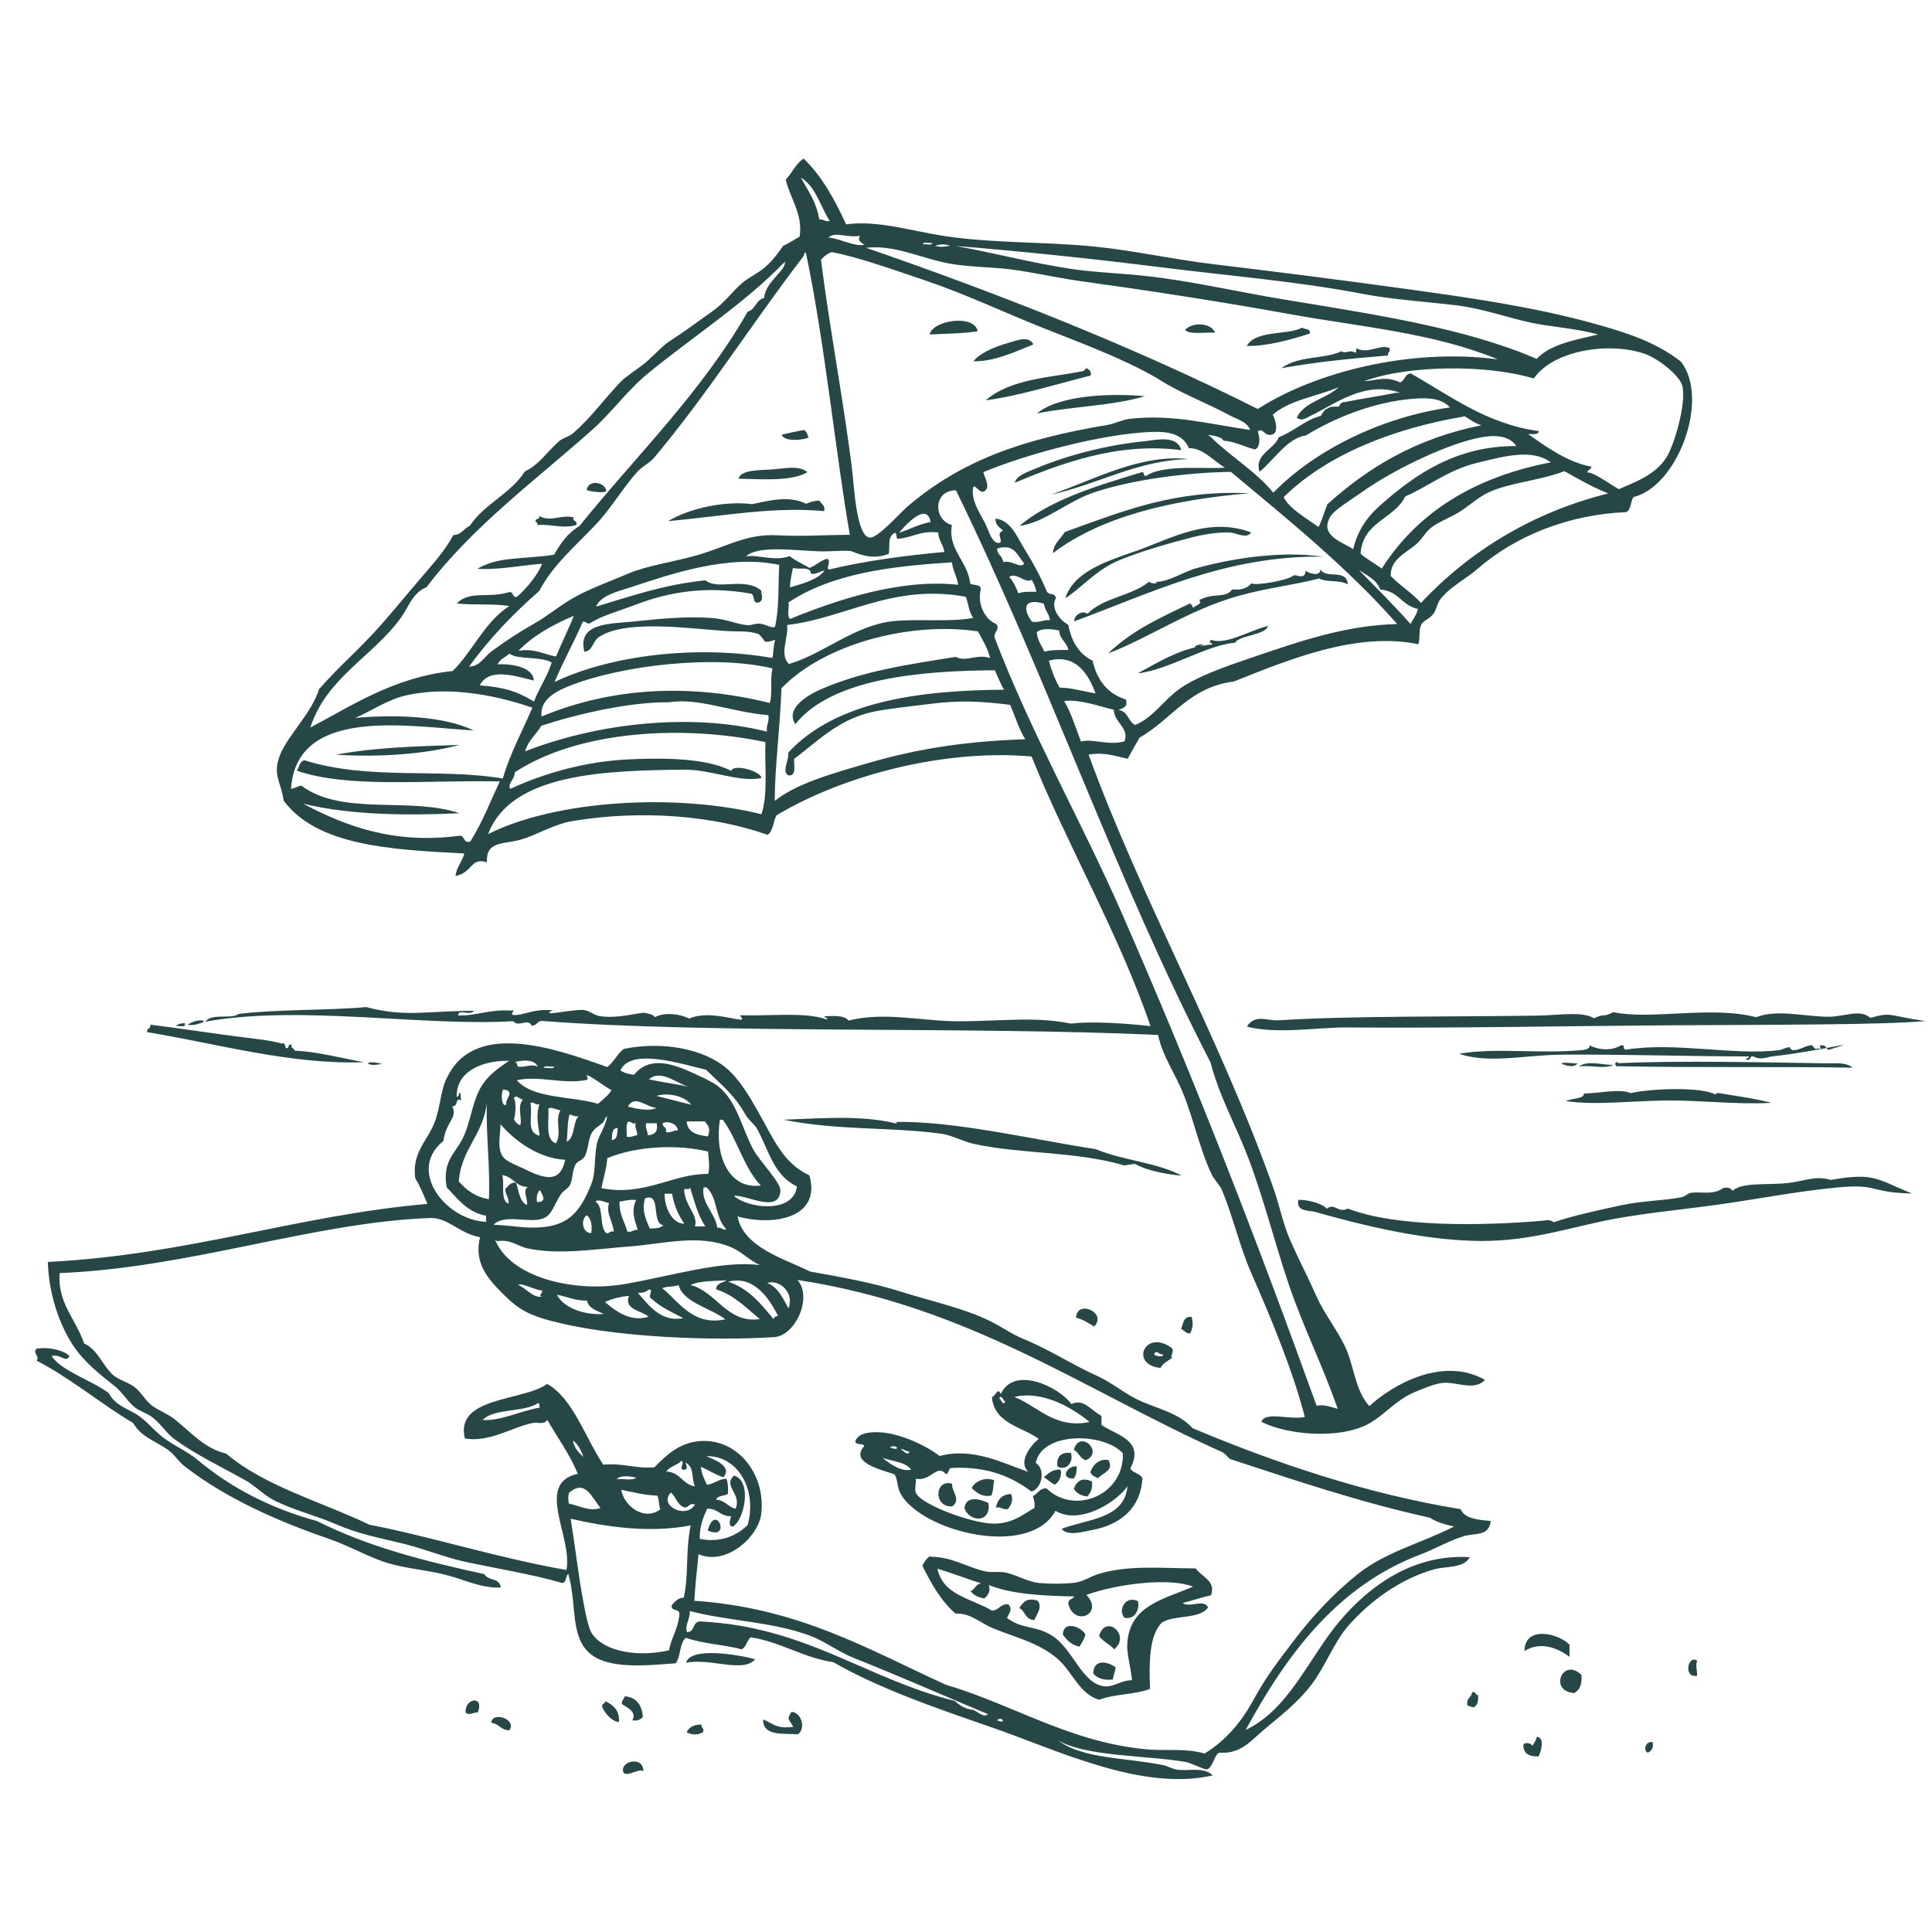 <?xml version="1.0" encoding="UTF-8"?><svg id="a" xmlns="http://www.w3.org/2000/svg" viewBox="0 0 160 160"><path d="m80.97,27.43c-1.22.2-2.64.2-3.98.27.24-1.19,3.69-1.7,3.98-.27Zm17.17-.11c.35.4,1.5.19,2.49.23-.35-.84-1.86-.9-2.49-.23Zm9.7-.19c-1.13.65-3.84.17-4.59,1.52,1.64.04,3.72-.53,5.22-1.03.08-.46-.44-.31-.62-.49Zm-24.38,1.28c-1.17.33-2.36.87-2.85,1.51,1.73.04,3.49-.8,4.97-1.4-.39-.78-1.47-.29-2.12-.11Zm28.87.43c-.02.15.02.35-.12.37-.38-.31-.74.14-1.12-.12-1.43.68-3.51.33-4.97,1.4,3.06-.53,5.36-.76,8.83-1.05-.05-.3.23-.27.12-.62-.8-.34-1.79.55-2.74.02Zm-22.38,1.64c-.02.07-.19.24-.25.25-2.79.56-5.95.62-8.07,2.42,2.74-.35,5.89-1.35,8.7-2.05.06-.39-.16-.51-.38-.62Zm-4.08,3.76c2.88-.58,6.29-.63,8.95-1.43-2.66-.24-7.02-.15-8.95,1.43Zm-21.14,1.76c.24.64,1.88.43,2.24.23-.1-.1-.07-.43-.38-.62-.62.1-1.3.27-1.86.39Zm29.99.55c-2.83.27-6.26,1.1-9.07,2.3-.62.27-1.47.53-1.61,1.13,3.78-1.58,8.53-3.39,13.79-2.7-.37-1.32-2.16-.82-3.12-.73Zm-7.68,4.41c3.89-.84,7.17-2.86,11.43-2.94-4.06-.45-7.89,1.73-11.43,2.94Zm-23.03-2.09c-1.13.09-2.6,0-2.86.77,1.68.03,4.41.27,5.72-.54-.71-.58-1.8-.31-2.86-.23Zm-13.8,1.83c-.05-.81-1.53-1.02-1.62-.11.41.14,1.34.24,1.62.11Zm37.97,3.36c-.33.58-.92.9-.98,1.75,4.05-3.08,9.97-4.43,16.26-4.96-6.12-.28-10.19,1.37-15.28,3.21Zm-20.3-2.6c-.46,0-.79.13-1.12.26-1.45-.73-3.15-.23-4.48.03-2.22-.28-5.11.31-6.96,1.41,4.44-.4,8.72-1.23,12.93-.83.12-.54-.26-.57-.38-.87Zm-23.5,1.77c.1.03.15.1.13.25,1.1-.1,2.26.35,3.23-.02.09-.38-.34-.24-.25-.62-1.18-.24-1.8.43-2.86-.11.16.4-.4.1-.25.5Zm49.66,2.41c-2.43.86-5.09,1.68-5.82,3.9,1.27-.77,2.52-2.34,4.46-3.14,1.84-.76,4.14-1.41,6.08-1.91.96-.24,2.1-.43,3.11-.39.44.01,1.42.58,1.74-.01-3.55-1.32-6.65.52-9.57,1.56Zm14.07,1.65c.01.81-.9.21-.99.38-.6.44-3.18.85-3.48.64-.47.55-1.1.53-1.61.51-.49.76-1.56.23-2.73.89.38.27-.36.46-.49.63-.06-.15-.13-.28-.25-.37-2.84,1.36-4.75,2.23-6.81,4.15,3.48-1.32,6.76-3.66,10.92-4.8,2.33-.64,4.27-.83,6.58-1.41.71.36,1.56.07,2.37.48-.09-1.33-1.83-.41-2.25-1.23-.08.64-.93.31-1.24.13Zm-80.27,15.21c3.5.23,7.39-.04,10.2-.81-3.36.11-7.05.2-10.2.81Zm-12.29,22.35c.26.13,1.05-.06,1.37-.26-.37-.24-1.05.06-1.37.26Zm139.34-.55c-.82-.76-2.13-.12-3.36-.1-1.96.03-4.27-.66-6.1.04-3.7-.97-8.74.25-11.82-.42-.88.47-.69.07-1.61.51-.93-.6-2.91-.25-4.73-.22-6.63.1-15.69.01-21.4.39-.88.06-1.94-.56-2.61.52,2.56.65,5.73.05,8.34.07,8.75.07,17.82-.12,26.75-.18,8.19-.05,17.4-.02,21.1-.35-3.25-.47-2.72-.77-4.56-.26Zm-140.33.68c.26-.08.87.19.74-.25-.32.02-.59.07-.74.25Zm9.84,2.05c0-.25-.34-.16-.25-.5-.4-.15-.09.4-.5.25-.08-.53-.2-.32-.38-.37-.88-.27-2.44-.41-3.86-.6-2.5-.33-4.81-.69-6.97-.95.1.38-.34.24-.24.62,5.94.98,11.82,2.69,17.93,2.49-2.19-.42-3.92-.88-5.73-.96Zm107.24-.46c.06.29-.41.37-.49.38-3.57.36-7.25-.22-10.32.32,2.5.85,5.52.09,8.58.07,5.16-.03,11.01.15,15.43.15,0,.16-.22.11-.25.25.47.18.24-.34.62-.25.62.34,1.09.05,1.62-.01,4.54-.52,7.64-1.5,4.6-.53-.22-.12-.21-.46-.62-.37-.35,0,.3.34-.25.25-.49.16-.26-.41-.75-.24-.47.11-.66.32-1.24.38-.25.03-.38-.25-.37-.25-.22,0-.66.23-.87.25-3.7.46-8.63-.7-12.69-.04-.39-.14.06-.36-.38-.37-.78.49-1.87.4-2.61.02Zm-100.02,1.53c-1.64-.4-1.37.33,0,0h0Zm99.03-.03c-.57,0-.99-.13-1.37,0,.36.17,1.06.4,1.37,0Zm20.65-.01c-4.95-.07-12.21-.25-17.29-.01-.03-.15-.14-.08-.25,0,.02.15.04.3.25.25,6.11.13,14.28.02,19.41.12-.53-.46-1.37-.35-2.12-.36Zm-20.53.26c1.15-.13,2.1.25,2.86-.14-.77.07-2.15-.42-2.86.14Zm11.34,2.16c.13,0,.1.16-.12.13-1.08-.58-5.04-.5-6.97-.08-.8-.4-2.66.02-3.86.03.1.44-1.02.39-1.49.63,2.5.35,5.31-.01,8.21-.05,2.89-.04,6.03.36,8.84.19-1.55-.39-3.27-.62-4.61-.84Zm-51.35,4.69c-5.03-.76-11.89-2.39-16.69-2.25.13,0,.32.06.13.12-2.87-.72-6.37-.41-9.33-.31,4.64.92,8.84.58,13.07,1.16.92.12,1.81.65,2.74.85,4.09.87,8.33.58,12.45,1.78.46-.09.33-.06.87-.13.96.57,2.82.9,3.86.97-2.11-1.12-4.72-1.21-7.11-2.19Zm-1.65,13.95c.59.16,1.04.45,1.5.74,1.13-1.13-1.41-2.28-1.5-.74Zm8.71.94c.26.11.37.38.75.37.21-.45.27-.85.11-1.37-.68-.06-.69.56-.86,1Zm-94.79,1.62c-.38.44.31.57,0,1,2.89,1.5,5.25,3.54,8,5.17.64,1.15,1.9,1.52,2.88,2.22.54.38.87.97,1.38,1.36,3.44,2.67,7.7,4.55,11.98,6.02,1.5.52,2.87,1.3,4.37,1.84,1.61.58,3.41.68,5.11,1.09,1.59.38,3.1,1.18,4.73,1.09-.18-.89-.93-.46-1.38-1.11-5.05-1.1-9.62-2.27-13.84-4.39-3.89-1.06-7.17-2.79-9.86-5.04-.94-.79-2.08-1.23-3-1.97-.76-.61-1.29-1.34-2.13-1.85-.81-.49-1.78-.78-2.25-1.73-1.44-1.09-3.9-1.81-4.75-3.08.85-.2,1.12.63,1.49,0-.58-.54-1.84-.77-2.74-.6Zm93.07,1.62c.2-.42.65-.59.99-.88-.24-.01.14-.42,0-.75-2.24-1.7-3.6,1.35-.98,1.62Zm.24-1.12c-.05.28-.66.1-.75,0,.13-.49.38.03.75,0Zm-7.41,7.89c.42.21.51.74,1,.86,1.54-.71-.54-2.58-1-.86Zm-1.36,1.38c.82.42,1.36-.46,1.11-1.13-.83-.07-1.2.3-1.11,1.13Zm2.74.48c.09.28.38.37.63.49.34-.44,1.35-.61.86-1.5-.67-.15-1.3.32-1.49,1.01Zm-1.37.51c.25-.44.17-.44.24-1-.84-.09-1.43,1.06-.24,1Zm-2.49-.11c.3.2.55.44.87.62.41-.14.68-.9.49-1.25-.69-.02-.99.34-1.36.63Zm-5.97.91c.5.51,1.01.75,1.62.61.17-.33.14-.85.24-1.25-.7-.33-1.64.08-1.86.63Zm8.46.07c.22.36.59.57,1.12.62.23-.3.46-.62.36-1.25-.74-.33-1.25-.1-1.49.63Zm-10.07,1.44c.77-.59-.12-1.29-.01-1.87-1.47-.46-1.58,2,.01,1.87Zm3.61.1c.46-.09.53.21,1,.12.25-.32.48-.79.24-1.25-.74.05-1.12.46-1.24,1.13Zm-.62-.37c-.64-.33-1.84-.66-1.99.39.3,1.14,2.23,1.37,1.99-.39Zm-23.25,2.27c2.02.89.67-2.4,0,0h0Zm25.8,6.42c.51.23.49,1,1.25.99.22-.5.72-1.13.24-1.62-.88-.21-1.13.09-1.49.63Zm8.71.81c.96.18,1.28-.84,1.11-1.38-.96-.49-1.7.67-1.11,1.38Zm-5.09,1.4c.33.46.72.86,1.37.99.19-.31.38-.61.49-1-.27-.6-1.82-1.26-1.87.01Zm2.99.1c.31.47.89.68,1.25,1.11,1.42-1.15-.7-2.99-1.25-1.11Zm35.22,1.26c1.3-.83,2.72-.29,3.74.47,0-.33,0-.66,0-1-.88-.94-3.72-1.63-3.73.52Zm-69.42.96c2.04-.4,4.75.88,5.72-.29-1.52-.41-5.38-1.03-5.72.29Zm33.72.9c.33.38.83.58,1.62.49.06-.35.18-.65.24-1-.64-.5-1.85-.74-1.86.51Zm50.01.17c0-.63-.16-.71,0-1.24-.78-.54-1.16,1.51,0,1.24Zm-10.19,1.44c.47-.23.67-.74.61-1.5-1.55-1.51-2.74,1.36-.61,1.5Zm-78.87.9c.43.32,1.26.6.88,1.36.45.08.66-.09.87-.26-.08-1.01-.52-1.65-1.5-1.73-.05.24-.27.31-.24.62Zm-12.93.71c.29.29.61-.02,1,0,.59-1.43-1.09-1.21-1,0Zm82.98-.55c.24-.03.28.14.5.12.32-.13.4-.51.37-1-.25,0-.16-.34-.5-.24-.03.46-.54.45-.37,1.12Zm-71.66.1c.09.28.65,1.17,1.38,1.24.06-1.02-.5-1.41-1.13-1.73,0,.25-.34.16-.25.5Zm15.81,1.64c-1.45.17-1.57-.24-2.49-.61-.02,1.4,1.6,1.13,2.87,1.23.71-.5.29-1.8-.51-1.86-.47.63-.18.62.13,1.24Zm-25.01-.33c.65.05.79.62,1.5.61.67-.89-1.41-1.62-1.5-.61Zm16.18.76c.42.27.95.27,1.37,0,.1-.35-.18-.32-.13-.62-.64-.01-1.03.22-1.24.63Zm70.05,1.15c-.11-.24-.55-.33-.75-.12-.02.77.48,1.01,1.25.99.18-.28.58-1.58-.14-1.62-.06.31-.23.51-.37.75Zm9.58.56c.25-.17.48-.35.37-.87-.56-.15-.84.75-.37.87Zm-84.84,1.68c.42.31,1.24-.41,1.62-.14.05-1.35-2.07-.82-1.62.14Zm-13.61-62.99c.61-.04.84.2,1.24-.13-4.05.01-5.69.55-8.96-.31-3.09.29-7.34.17-10.57.57-.52.46-2.28-.09-2.73.64,7.76-1.41,18.01.41,25.5-.04.34.54,1.25-.27,1.5.36.45.03.45-.38.87-.38,14.01,1.08,35.4.44,51.02,1.16.34,1.69,1.37,3.14,2.02,4.71.92,2.22,1.39,4.66,2.41,6.83.23.48.68.87.88,1.36.92,2.23,1.45,4.64,2.41,6.83,1.6,3.64,3.45,8.09,4.43,11.91-1.24.26-3.29-.49-3.6.4,2.33,1.16,6.57,1.4,8.83.19,1.35-.72,2.26-1.97,3.84-2.64.6-.25,1.53-.65,2.23-.76,1.18-.18,2.75.73,3.61-.27-3.47-1.95-7.58.36-9.57,2.18-1.23-1.4-1.24-3.34-2.02-4.96-.7-1.45-1.74-2.73-2.39-4.21-.69-1.56-1.47-3.04-2.15-4.59-.6-1.37-.89-2.91-1.4-4.35-4.46-12.56-10.87-23.74-15.29-35.85,1.17-.2,2.01.06,3.24.35.32-.59.65-1.17.98-1.75,2.66-1.5,4.1-4.19,7.81-4.65,4.49-1.78,10.1-4.15,15.28-3.09.17-.5.01-1.14.24-1.62.17-.36.64-.42.99-.88.29-.37.32-.89.61-1.25.88-1.07,2.04-1.6,3.09-2.51,3.09-2.68,7.42-4.47,12.29-4.68.41-.21.34-.9.61-1.25,3.63-.88,6.35-8.1,3.91-11.22-2.14-1.66-4.58-2.42-7.36-3.19-4.84-1.33-10.04-2.08-14.95-2.76-5.69-.79-11.14-1.48-16.56-2.13-3.23-.39-6.44-1.11-9.59-1.43-4.17-.43-8.56-.26-12.7-.91-2.66-.42-5.37-1.29-7.97-.94-.94-2.05-2-3.99-3.52-5.45-.65.43-.96,1.2-1.48,1.75.42,1.68,1.44,2.89,1.15,4.72-.46.25-.87.54-1.36.76-.44.64-.89,1.22-1.48,1.75-.58.52-1.42.88-1.98,1.38-.79.7-1.43,1.6-2.35,2.25-1.25.89-2.37,1.73-3.59,2.51-.61.39-1.3,1.19-1.98,1.76-.73.6-1.63,1.14-2.1,1.63-1.33,1.39-2.49,3.02-3.95,4.26-.33.28-.78.34-1.12.63-.97.84-1.65,1.95-2.84,2.51-1.18,1.85-3.36,2.69-4.57,4.51-.5.2-.66.75-1.36.76-.76,1.44-1.92,2.64-2.96,3.88-.99,1.17-2.04,2.44-3.09,3.63-1.64,1.87-3.53,3.47-5.07,5.26-.62,1.98-2.53,3.77-3.2,5.37-.7,1.69.04,2.23.27,3.85,2.75,3.73,8.84,4.07,14.96,4.38-.17.7-.64,1.1-.73,1.87,1.45-.29,1.22-1.57,2.6-1.14-.07-1.81,1.36-1.45,2.85-1.89,1.29-.37,2.68-1.26,4.22-1.52,5.75-.96,11.72-.45,16.18,1.14.47-.32.46-1.12.74-1.62,5.65-3.39,14.05-5.5,21.12-4.87,2.97,7.39,7.21,14.6,9.85,22.33-1.96-.22-4.82-.43-6.6-.21-2.94-.6-5.68-.21-9.08-.19-3.21.02-6.33-.83-9.33-.06-.33-.42-1.09-.4-1.87-.36-.49.07.49.18,0,.25-1.78-.61-4.41-.26-6.97-.33-.39-.04.32.36-.12.37-1.07-.16-2.9-.69-4.23-.1-.87-.42-2.07-.52-2.86-.11-.14-.27-.55-.28-.87-.37-.7.03-2.29.52-3.73.27-.46-.08-.81-.44-1.25-.49-.92-.11-3.81.62-2.61.02-1.59-.16-2.39.44-3.23.39-.42-.05.33-.48-.25-.37-1.82-.11-2.84.46-4.35.4,0-.13.1-.15.12-.25ZM66.33,14.71c1.24.75,1.6,2.38,2.39,3.59-.43.1-.48-.18-.87-.12-.26-1.51-.85-2.22-1.52-3.47Zm4.88,4.82c-.21.41.08.54.38.74-.88.17-1.97-.51-2.99-.6.59-.52,1.41.04,2.61-.14Zm5.23.71c.01-.28.53-.06.75-.13-.01.27-.53.06-.75.13Zm1,.12c.59-.2.96-.11,1.24,0-.04-.02-.67.18-1.24,0Zm-5.72.16c2.44-.27,4.61.91,6.98,1.32,1.6.28,3.3.26,4.98.47,1.92.24,3.74.68,5.73.96,5.72.79,11.64,1.7,17.44,2.75,5.86,1.06,11.87,1.54,17.19,3.74-7.26-.96-15.11,1.05-19.88,4.11-10.11-5.09-21.45-9.56-32.44-13.35Zm7.21-.17c5.4.44,11.18,1.03,16.93,1.75,5.76.73,11.57,1.19,17.06,2.25,2.27.44,5.17.63,7.72.94,2.14.26,4.17,1.01,6.23,1.45,1.52.32,3.68.46,5.48.96-1.92.46-3.95.8-5.09,2.02-6.06-2.61-13.53-3.69-21.18-4.96-3.72-.62-7.55-1.52-11.33-1.92-2.08-.22-4.12-.28-6.1-.58-3.25-.49-6.49-1.36-9.72-1.93Zm24.61,15.26c-3.73-.55-6.42-1.31-9.96-.93-.62.07-1.26.41-1.86.51-7.17,1.2-12.09,2.97-16.5,6.7-.71.6-2.54,2.73-3.22,2.63-1.08-.16-1.28-4.33-1.4-5.34-.65-5.45-1.86-11.76-2.61-17.65.18-.28.83-.74.99-.63,2,.36,5.19,1.5,7.6,2.31,3.35,1.13,6.57,2.66,9.73,3.92,3.24,1.29,6.59,2.51,9.48,4.17,1.82,1.21,4.06,2.02,5.99,3.07.63.34,1.5.54,1.75,1.23Zm-36.8-14.69c1.61,7.69,2.45,16.57,3.64,23.37-2.1.01-3.98.15-5.97.04-2.59-.14-4.15.92-6.71,1.66-1.96.56-4.14.85-5.71,1.53-1.32.56-3.18,1.25-4.34,1.9-1.22.67-2.29,1.6-3.47,2.26-1.28.72-2.41,1.48-3.47,2.26-.61.45-.99,1.27-1.86,1.26,1.69-2.33,3.66-4.38,5.81-6.26,1.12-2.15,3-3.72,4.69-5.51,1.28-1.35,2.23-3.03,3.45-4.38.38-.42,1-.7,1.36-1.13,4.44-5.29,8.07-11.08,12.33-16.63.11-.1.07-.34.25-.38Zm-20.86,25.02c-2.63.4-4.57.12-6.34,1.16,1.64.13,3.9-.32,5.35-.41-.29.83-1.27,2.05-2.1,2.75-.42.05-.2-.55-.75-.37-1.66.48-3.12-.18-4.22.9,1.13.16,3.02,0,4.36.22-2.05,1.31-3,3.71-4.69,5.38-4.91.51-8.51,2.97-11.79,4.68,1.33-4.14,5.23-5.91,7.53-9.13.63-.88.91-2,2.1-2.5,3.84-5.06,9.03-8.85,13.72-13.03,1.62-1.44,2.89-3.25,4.57-4.63,3.78-3.11,7.96-5.75,11.38-9.28.12.71-1.64,1.67-1.72,3-.69.14-.7.96-1.36,1.13-3.84,6.72-9.22,11.91-13.94,17.76-.94.55-1.56,1.43-2.1,2.38Zm88.17-5.44c-.81-.44-1.47-1.01-2.37-1.35-.58,0,.14-.29.12-.5-1.94-.36-3.68-1.59-5.24-2.7.35-.02.85.1.87-.25-4.34-.59-7.34-2.94-10.61-4.78-.48.06-.48.6-.87.75-1.2-.56-1.94-.16-2.99-.1,3.67-1.36,10.26-1.39,14.06-.22,1.6-2.34,6.21-3.07,9.19-2.05,1.04.36,2.94,1.78,3.13,2.72.31,1.52-.73,4.92-1.33,5.86-.91,1.43-2.53,2.02-3.96,2.64Zm-33.87-4.38c-.58-.21,1.1-.01,1.12.37,1.03.08,1.72.51,2.62.73.48-.15.42-1.05.24-1.49.47-.38.52.49,1.25.24.52-.23.18-1.32-.01-1.62,1.36-1.21,3.64-1.52,5.46-2.28-1.02.97-2.81,1.18-3.47,2.51.4.36.81.01,1.12-.13,2.05-.97,4.49-2.96,7.45-1.92-.12,0-.25,0-.37,0-1.49.31-2.62.44-4.22.77-.31-.02-.39.19-.5.38-.33,0-.71-.04-.87.13-.33.08-.45.38-.62.63-1.38.37-2.2,1.29-3.47,1.76-.38,1.03-2.07,1.42-1.6,2.87,1.22-.98,2.27-2.78,3.84-3.01,2.26-1.38,5.56-2.81,9.06-3.05,1.21-.08,2.18,0,2.87.73-5.57.79-11.11,3.46-14.63,7.06-1.5-1.82-3.61-3.03-5.26-4.69Zm22.51-.9c-5.39,1.07-9.4,3.5-12.77,6.55-.25.62-.42,1.31-.73,1.87-.99-.71-2.48-1.57-2.88-2.47,3.61-3.56,9.19-5.72,15.01-6.69.43.27.82.58,1.37.74Zm-24.25,1.9c1.13-.07,2.06,1.06,3,1.6-1.1.17-5.06-.31-6.46.66-.4.16-.1-.4-.5-.25-3.42,1.04-7.44,2.21-10.05,4.42,2.11-.27,3.88-2,6.2-2.78,3.44-1.15,8.2-1.66,11.31-1.69,4.79,4,9.65,7.92,13.77,12.6-4.33.11-8.04,1.42-12.17,2.82-2.06.7-4.42,1.53-5.83,2.53-1.36.96-2.23,2.43-3.71,3.01-.58-.29-.58-1.16-1.38-1.24.33-.17.82-.18.62-.87-1.51-.48-2.39-1.59-2.76-3.22-1.11-.54-1.75-1.57-2.01-2.97-.7-.37-1.51-1.41-1.01-2.23-.2-.49-.45-.16-.75-.49-.44-1.08-1.16-2.43-1.89-3.6-.59-.93-1.1-2.35-2.38-2.47-.02.56.36.72.63.99-.61.24-.03.7-.24,1-.66.2-.9-.92-1.25-1.61-.5-.95-1.11-1.84-1.01-2.85.06-.58.49.34.87.24.66-.3.13-1.08-.01-1.62,3.75-1.55,9.89-3.17,13.91-3.33,1.36-.05,2.61.13,3.12,1.35Zm27.12-.18c-4.88-.02-8.33,2.27-11.41,5.05-.96.86-1.74,2.01-2.09,3.5-.69-.55-2.88-1.06-1.88-2.72.33-.55,1.7-1.37,2.6-2.01,2.32-1.66,6.41-3.71,9.3-4.42,1.53-.37,2.86-.35,3.49.6Zm2.87,1.35c-6.39,1.23-11.05,4.17-14,8.8-.56-.43-1.22-.76-1.75-1.23.15-2.65,2.78-2.86,3.7-4.75,1.81-.76,3.5-2.18,5.95-2.78,2.28-.55,4.53-1.19,6.1-.04Zm4.74,2.58c-6.28,1.56-11.54,4.83-15.49,9.06-.75-.83-1.73-1.43-2.5-2.22-.08-1.37,1.27-1.92,2.1-2.63.49-.42.77-1.02,1.24-1.38.69-.54,1.66-.85,2.48-1.39.77-.51,1.46-1.14,2.23-1.51,1.77-.84,4.21-.97,6.33-1.78,1.16.66,2.32,1.32,3.62,1.84Zm-54.25-.26c.08,0,.17,0,.25,0,7.65,15.65,13.18,32.1,21.09,47.39.68,2.7,2.06,5.15,3.04,7.69,1.35,3.51,2.23,7.13,3.43,10.68,1.19,3.51,2.85,6.81,4.05,10.3-.54-.14-1.26-.41-1.74-.24-5.05-14.02-10.37-27.67-16.2-40.95-3.26-7.42-7.48-14.82-10.48-22.7-.05-.47.51-.7.12-1.12-.91-.35-1.56-1.64-1.26-2.85.02-.48-.62-.29-.87-.49-.22-1.89-1.87-2.78-1.52-4.84-1.49-.41-1.56-2.68.11-2.86Zm-1.85,2.62c-.99.18-1.73.61-2.61.89.32-.39,2.28-2.69,2.61-.89Zm-2.98.89c.23.02.08.42.25.5,1.21-.08,1.88-.7,3.36-.52.03.68.42.99.51,1.61-3.07.29-6.28.68-9.45,1.43-.5.12.15-.68-.25-.87-.6.15-.92.58-1.49.76-.53-.34-1.16-.58-1.62-.98-1.22.47-2.56-.13-3.61.02.96-.92,4-.48,6.09-.41.92.03,1.78-.1,2.61-.02,1.09.45,1.96.65,3.11.23.13-.64-.14-1.39.49-1.74Zm10.72,2.54c-.24.48-1.01-.3-1.74-.11-.02-.52-.49-.59-.5-1.12,1.46-.43,1.63.53,2.25,1.23Zm-20.28.13c-.09,1.89,0,3.54-.34,5.1-.26.2-.7-.18-1.25-.24-.39-.04-.76.15-.99.13-.83-.05-1.82-.52-2.99-.6-2.09-.15-4.13.04-6.47.29-1.9.2-4.72.07-4.09,2.51.72-.09.65-.88,1.24-1.25,2.39-1.53,8.07-.57,10.95-.45.6.03,1.43-.05,2.24.23.19.19.37.37.5.62.4.07.58-.09.87-.13-.18.52-.14,1.21-.24,1.49-6.28-1.1-13.44-.22-18.03,1.99.71-1.73,1.61-3.28,2.33-4.99.3-.05.27.22.62.12.81-.57,2.34-.99,3.72-1.52,2.86-1.09,5.89-1.58,9.57-.93.39.07.08.84.63.74.48-.14.26-.61.24-1-1.41-1.15-3.59.02-4.61-.84-3.46.35-6.17,1.31-9.07,2.18.41-.97,1.87-1.27,2.98-1.64,3.18-1.05,8.02-2.72,12.18-1.82Zm14.31-.22c.07.72.42,1.16.51,1.86-4.7-.52-9.95,1.2-13.92,2.83-.29-.21-.05-.95-.13-1.37,3.68-2.45,8.66-3.01,13.54-3.32Zm-13.18.46c.49.17,1.49-.17,1.5.49.52.06.69-.22,1.12-.26-.55.79-2.15,1.16-2.85,1.39,0-.62.14-1.1.24-1.62Zm46.9.19c.67.45,1.45.79,1.75,1.61,1.49.08,1.8,1.34,3.12,1.6-.12.5-.41.84-.61,1.25-1.37-1.54-2.82-2.99-4.26-4.45Zm-28.98.56c.63-.43,1.29.58,1.87.24.16.3.31.6.38.99-.54,0-1.12-.03-1.49.13-.2-.51-.42-.99-.76-1.36Zm-3.6,1.64c.23.56.26,1.33.63,1.74-1.75.39-4.67.06-6.72.29-3.14.36-5.73,2.72-8.56,3.54-.82-.82,0-2.2-.15-3.23,4.85-.56,8.75-3.45,14.79-2.34Zm6.47.58c.08.54.43.81.51,1.36-.59-.05-.85.23-1.49.13-.74-.97-.79-2.01.99-1.5Zm-38.93,1c-.3.81-1.03,2.28-1.47,3.37-1.03-.17-1.71-.69-3.11-.48,1.23-1.26,2.83-2.15,4.58-2.89Zm34.49,3.5c-1.11-.38-2,.36-2.86-.1-4.01.64-7.66,1.16-11.18,2.69-1.11.48-2.97,1.61-2.1,2.88,3.03-3.81,10.48-4.43,16.52-4.46.24.55.47,1.11.76,1.61-6.94.05-13.93.93-17.88,5.22.1.65-.56,1.53.01,1.87.71.09.45-.79.49-1.37,1.78-1.3,3.65-3.3,6.57-3.9,1.32-.27,3.09-.44,4.72-.65,2.49-.32,4.31-.2,6.59.08.43.94.72,2.02,1.26,2.85-4.9.17-8.82.76-12.93,1.95-3.11.9-6.02,1.72-7.82,3.16,0-2.72.41-5.66.56-9.33,3.53-3.68,10.67-5.55,16.27-4.71.37.71.81,1.35,1.01,2.23Zm5.71-2.28c.04.75.63.95.76,1.61-.72,0-1.44-.02-1.99.14-.22-.52-.58-.91-.63-1.61.38-.37,1.31-.27,1.87-.14Zm-45.52,1.92c.73.52,2.48.18,3.49.72-.37,1.2-1.04,2.1-1.47,3.24-1.33-.81-2.42-1.19-4.49-1.34.78-1.52,2.97-.76,4.48-.4-.09-1.2-1.99-1.39-3-1.35.19-.43.66-.59.99-.88Zm21.78,1.22c-.23.81.02,2.08-.23,2.86-6.61-1.65-13.13-1.29-18.9,1.12-.15-1.27.93-1.98,2.22-2.5,4.45-1.79,12.25-2.63,16.91-1.48Zm26.76,2.06c-1.14-.18-1.98-.46-2.99-.48-.38-.66-.67-1.41-.89-2.23,2.28-.59,3.29,1.17,3.87,2.71Zm-51.49,3.08c-2.49-1.2-6.42-1.34-9.83-1.05,1.2-.48,2.69-1.55,4.34-1.89,3.82-.81,7.85.19,10.33,1.05-.83,1.94-1.82,3.72-2.45,5.86-5.29-.88-11.13.17-16.43-1.51-.4.1-.43.56-.62.87,4.27,1.45,10.34.77,16.8.88-.79,1.69-1.48,3.48-2.45,4.99-.61.15-.42-.49-.87-.49-5.42.73-9.46-.79-12.96-2.65,3.92.94,8.44.99,12.94.79-4.07-1.39-9.72.25-13.08-2.28-.35.02-.52.23-.87.25.46-6.95,10.01-5.09,15.15-4.83Zm24.38-1.28c.1.59-.19.8-.12,1.37-6.26-1.57-13.96-.73-20.02,1.63.25-.9.92-1.4,1.35-2.12,3.05-.99,7.29-1.97,10.56-1.94,2.45-.39,5.03.78,8.22,1.07Zm24.5-1.16c1.28-.19,3.2.52,4.11.72.04,1.09,1.29,1.47.89,2.61-1.27.39-2.69-.25-3.61.02-.44-1.15-.8-2.36-1.39-3.35Zm-24.74,3.4c-.08,2.04.23,4.31-.33,5.97-7.03-1.74-16.95-1.2-22.63,1.64,1.88-5.04,9.69-5.25,16.14-5.33,2.36-.03,4.56,1.07,6.47.7.1-.5-2.25-1.25-2.49-.6-2.17-1.15-6.15-1.07-8.72-.94-3.34.18-6.76,1.12-9.56,2.43-.3-.39.4-.84.36-1.37,5.35-3.51,14.04-3.93,20.76-2.5Zm35.73-14.42c-1.08.29-2.31,1.15-3.35,1.14-.07,0-.44-.14,0,0,0,.04,0,.08,0,.12-.29.04-.48-.02-.62-.12-1.4,1.17-3.84,1.32-5.08,2.65-.47-.31-1.1.1-1.12.63,6.29-2.3,12.53-5.47,20.62-5.36-3.27-.46-7.09.03-10.44.94Zm1.16,5.96c-.24.29.03.14.13.37-2.44.22-4.13,1.27-6.2,2.4,2.61-.3,5.74-2.37,8.07-2.54.33-.62,2.57-.64,2.73-1.39-1.44.33-3.48,1.61-4.72,1.15Zm-1.24.63c.21-.02,1.01-.42.62-.25-.3-.07-.91.15-.62.25Zm-62.09,35.74c-.47,1.01-.48,2.37-.97,3.61-.61,1.55-1.88,2.47-1.59,4.61.41.63.69,1.39,1.01,2.11-10.72.93-19.77,4.22-31.44,4.81.07,2.43.83,4.95,2.04,6.83.94,1.46,2.3,2.5,3.51,3.46.61.49,1.05,1.26,1.63,1.73.44.35,1.03.5,1.5.86.7.54,1.18,1.36,1.88,1.85,1.81,1.29,3.72,2.19,5.75,3.32.87.48,1.61,1.29,2.5,1.73,1.63.8,3.43,1.23,5.11,1.96,1.84.8,3.5,1.1,5.48,1.58,1.84.45,3.57,1.19,5.48,1.58,2.55.53,5.45,1.02,7.73,1.69.37-.05.24-.59.49-.75.73,2.41.12,5.15,1.79,6.58,1.6,1.38,4.9.96,7.1.82.45-.54.3-1.68.86-2.12,1.35.51,3.16.56,4.61.96.39-.19.43-.73.74-1,2.57.41,4.28,1.67,6.86,2.07,3.82,2.19,8.44,3.78,13.1,5.39,5.35,1.84,12.41,5.34,18.32,3.98-.78-.74-1.98-.33-2.99-.48-.38-.06-.74-.29-1.12-.37-3.08-.63-6.69-.5-8.72-2.06,2.31,1.37,7.34,1.24,10.59,1.8.42.07,1.55.66,1.75.61.54-.14.63-1.41,1.11-1.38,1.72.11,2.58-1.04,3.6-1.89,1.51-1.27,2.78-2.22,3.96-3.76,1.1-1.45,1.85-3.45,2.95-4.75,1.84-2.15,4.42-4,7.18-4.78,1.03-.29,2.43-.06,2.98-1.01-4.66-.29-8.29,2.34-10.79,5.3-2.56,3.04-4.15,7.27-7.78,9.01,3.39-6.24,7.57-11.91,14.46-14.53,1.21-.46,2.42-1.16,3.6-1.52.94-.28,2.11.04,2.23-1.26-1.05-.1-2.14-.17-2.49-.98-7.86-1.27-15.45-3.87-22.19-6.7-1.26-1.38-3.14-1.64-4.74-2.46-1.08-.55-1.98-1.33-3.12-1.85-2.12-.95-3.93-2.17-6.12-3.07-1.01-.41-1.8-1-2.75-1.47-2.23-1.11-4.85-1.64-7.36-2.44-2.42-.77-5.04-1.23-7.6-1.69-2.05-1.03-5.52-1.98-6-4.56,2.99.83,6.96.12,5.95-3.4-2.21-1.01-3.02-3.14-4.27-5.32-.71-1.25-1.52-2.65-2.64-3.59-1.88-1.58-5.29-2.22-8.47-1.56-.54.41-.81,1.09-1.36,1.5-4.51-1.63-11.09-3.87-13.31.96Zm1.26,1.73c-.14-.39.03-.33-.13-.62-.17.13.05.21-.25.38-.09-2.03,1.93-3.04,4.33-3.01-.75.52-1.64,1.1-2.23,2.01-.86,1.32-.94,3.23-1.71,4.61-.58,1.05-1.62,1.84-1.22,3.87.92.95,1.69,2.05,3.25,2.34.03.22-.12.62.25.5-3.35.11-6.93-4.15-3.78-6.69.21-1.61,1.21-1.9.73-2.87.56.02.19-.77.74-.5Zm27.79,7.16c-.3,2.29-4.08,1.81-5.22.78.99-.15,3.7,1.51,3.85-.4.06-.71-1.73-2.47-2.26-3.47-.98-1.85-1.34-3.97-2.9-5.21-.52-.41-1.58-.87-2.37-1.23-1.82-.81-3.46-1.12-4.6.28-.45-.05-.83-.16-1.12-.37.88-1.93,5.21-.47,7.09-.05,1.22,1.2,2.37,2.1,3.26,3.71.26.47.77.8,1,1.24.94,1.76,1.38,3.84,3.27,4.71Zm-23.46-10.29c.74-.18,1.71-.28,1.99.36-.64-.25-.85.07-1.62.01-.13-.11-.04-.46-.38-.37Zm2.49.48c.05-.28.61-.05.87-.13-.05.28-.61.05-.87.13Zm5.61,1.83c-.27.47-.72.77-1.11,1.13-2.24-.65-5.37-.4-6.73-1.95,1.88-.42,3.91.39,5.85-.04,0-.18.02-.35-.13-.37.25-.11,1.48.9,2.12,1.23Zm6.34-.29c-.64-.15-2.25-.39-3.24-.6.96-.88,2.28.32,3.24.6Zm-15.3.23c1.09.15.07.83.26,1.24-.38.34-.5-.9-.26-1.24Zm12.69.54c1.03-.33,2.41.07,2.87.73-.83-.22-1.84-.46-2.87-.73Zm-11.82.2c.16-.36.55.09.75.12-.52.56,0,1.64-.23,2.12-.22-.11-.39-.28-.5-.49.15-.51.17-1.6-.01-1.74Zm11.82.79c-.65.32-1.78.05-2.37-.11.59-1.02,1.47.04,2.37.11Zm-14.06-.4c-.06,2.81.29,5.18.18,7.96-1.14-.18-1.88-.77-2.5-1.48.22-2.71,2.04-3.84,2.32-6.49Zm3.61-.02c.38-.09.37.21.75.12-.29.95-.12,1.55.02,2.61-1.15-.28-.56-1.56-.76-2.73Zm2.49.61c-.48.91.14,1.85-.36,2.74-.96-.25-.55-2-.64-2.86.22-.21.63.1,1,.12Zm.75.37c.29,0,.37.21.75.12-.49.55-.28,1.79-.98,2.12.09-.74.05-1.6.23-2.24Zm2.99.23c.12,0,.1-.15.12-.25.04.8-.7,1.7-.85,2.49-.23,1.22-.06,2.37-.48,3.36-.93,2.25-1.88,3.61-5.08,3.52-.86-.02-1.76-.19-2.99-.23.93-.94,2.96-.09,4.1-.52.77-.29.89-1.13,1.48-2,.23-.34.6-.48.74-.75.27-.52.18-1.23.49-1.75.15-.25.59-.35.74-.63.32-.59.28-1.47.61-1.99.38-.6.96-.6,1.11-1.25Zm9.46.19c.08,0,.17,0,.25,0,1.22,1.65,1.74,4,3.15,5.45-2.71.36-3.85-2.6-3.39-5.45Zm-7.59.17c.3-.05.27.22.62.12-.09.47.16.59.13.99-.29.04-.47.2-.87.13.03-.42-.1-1.01.12-1.24Zm4.11.72c-.4-.02-.52.22-.99.13.13-.47-.31-.35-.25-.74.4-.21,1.22.05,1.25.61Zm.74-.75c.5,0,1,0,1.49,0,.33.37.5.65.26,1.24-.88-.11-1.68-.3-1.75-1.23Zm-15.43.23c1.26,1.45,3.2,2.83,5.37,2.95-.4,1.85-1.55,1.68-3.35.77-.56-.28-1.6-.62-1.87-1.11-.44-.78-.13-1.8-.14-2.61Zm12.07-.08c.29,0,.58,0,.87,0,.15.73-.2.96-.74,1,.02-.4-.22-.52-.13-.99Zm-2.36.39c-.04.46,0,.98-.49,1,.04-.45,0-.98.49-1Zm7.48,1.94c.06.44.17,1.48.01,1.87-2.91-.04-5.23,1.88-8.83,1.18.15-.84.42-1.57.48-2.49,2.53-1.03,5.84-1.14,8.33-.55Zm-15.91,2.59c-.5-.04-.6.31-.87.5-.03.53.33.67.26,1.24-.69-.26-.31-1.61-.51-2.36.91.12,1.1.97,2.12.98-.52.25.11,1.24-.11,1.49-.6-.31-.64-1.18-.88-1.86Zm14.43.4c.36,1.14.65,2.35,1.27,3.23-.29,0-.58,0-.87,0,.31-.96-.88-1.73-.89-3.1.2-.01.47.06.5-.13Zm1.12,0c.08,0,.17,0,.25,0,.95.88.66,2.49,1.64,3.47-.38.09-.37-.21-.75-.12-.18-1.25-1.38-2.09-1.14-3.35Zm-13.56.21c.22.43.63,1.01-.24,1-.06-.47.03-.79.24-1Zm10.33.31c.21,0,.42,0,.62,0,.16,1.01.54,1.79,1.01,2.48-.9.03-1.64-1.17-1.63-2.48Zm-.11,2.61c-.21.24-.64.27-1.12.26-.31-.71-.69-1.49-.39-2.49,1.39-.51.46,2.02,1.51,2.23Zm-5.61-1.95c.19-.26.84.06,1.12.12-.28.86.32,1.48.39,2.36-.35-.1-.32.18-.62.13-.61-.55-.17-2.17-.89-2.61Zm3.36-.15c-.42.93-.14,1.62.14,2.49-.39-.06-.44.23-.87.13-.21-.83-.69-1.39-.64-2.48.44-.06.81-.19,1.37-.13Zm-12.92,3.07c-.49,1.95.43,3.23,1.65,4.47,1.49,1.52,2.26,2.04,5.12,2.7,4.98,1.15,12.41,1.44,17.55,1.13,1.82-.11,3.23-3.33,1.96-4.74,14.22,2.16,23.72,9.11,35.05,14.2.33.13.52.39.75.62,5.39,1.76,10.72,3.58,16.58,4.87.54.37,1.26.56,2,.73-2.68,1.37-5.64,2.09-7.94,3.91-2.05,1.63-3.84,3.58-5.31,5.51-1.22,1.61-2.28,2.95-3.33,4.87-.98,1.82-2.27,3.4-4.08,4.51-1.58-.46-3.26-.21-4.73-.34-6.43-.58-11.07-3.7-16.71-5.36-6.36-2.9-12.17-6.37-20.82-6.95.07-1.17.2-2.46.35-3.86,2.26.99,4.98-1.4,5.2-3.39.37-3.26-2.06-6.41-5.39-5.94-1.36.19-2.38,1-3.47,2.14-1.6.12-2.59-.38-4.23-.22-1.49-2.23-2.52-5.52-4.65-6.69-1.94,1.44-7.68,1.03-6.81,4.52,2.04.34,3.84-.91,5.59-1.28.49-.1.91.19,1.24-.26.84,1.48,1.84,2.81,2.52,4.46-3.6.8-.4,5.25-.94,7.97-5.77-1.01-11.21-2.77-16.32-3.75-4-1.92-8.66-3.17-11.86-5.89-1.8-.42-2.93-1.78-4.25-2.83-.62-.5-1.46-.77-2-1.23-.52-.45-.83-1.08-1.38-1.48-.51-.38-1.26-.55-1.75-.98-.86-.78-1.25-2.09-2.38-2.6-.73-2.09-2.22-3.36-2.03-5.83,10.75-.42,21.08-4.22,30.7-4.56,1.46-.05,2.44,1.31,4.12,1.59Zm8.82-1.8c.43.29.46.96.38,1.49-.78-.06-.86-1.14-.38-1.49Zm-7.58,2.04c.11-.02.12.05.13.12,1.16-.21,1.73.42,2.62.6,2.6.54,5.67.03,8.46-.18,2.72-.21,5.71-1.05,8.34.07.88.38,1.49,1.06,2.37,1.48-3.15-.41-7.22.89-11.19,1.57-4.24.73-9.48-.56-10.72-3.66Zm23.43,6.31c-.21,0-.32.1-.37.25-1.04-1.25-2.04-2.53-3.75-3.09,2.05-.56,3.37,1.3,4.12,2.83Zm-4.25-2.96c-.32.22-.87.21-.87.75,1.53.49,2.5,1.55,3.62,2.46-2.74.39-3.55-2.25-5.74-2.82.67-.34,1.76-.32,2.98-.39Zm-17.29.36c.46-.13,1.31.42,1.99.48.12.23-.37.42,0,.5-.68.18-1.35-.72-2-.98Zm20.65-.14c1.04-.33,2.27.85,1.76,2.1-.46-.82-.84-1.73-1.76-2.1Zm-7.34.17c.35,1.43,2.63,1.9,3.88,2.84-2.68.58-3.84-1.45-5.24-2.58.37-.17.99-.09,1.37-.26Zm-2.49.39c.51-.11-.14.56.25.75.73.68,1.7,1.12,2.62,1.6-1.82.38-2.88-1.09-3.75-2.09.39,0,.69-.06.87-.26Zm-7.59.42c.85.14,1.49.5,2.49.48.15.68.84.82,1.38,1.11-1.61.1-3.29-.49-3.87-1.59Zm5.97.09c-.45,1.15,1.06,1.21,1.63,1.73-1.57.47-2.78-.52-3.62-1.22.56-.27,1.23-.44,1.99-.51Zm-7.53,8.88c.15.02.11.23.13.37-1.57.27-3.21,1.12-4.72,1.03.98-1.01,3.4-.6,4.59-1.4Zm2.88,3.09c.43.31.68.82.88,1.36-.4-.34-.76-.73-.88-1.36Zm11.08,1.3c2.54-.04,4.21,2.7,3.4,5.7-.96.96-2.34,1.48-3.97,1.15-.02-1.05.29-1.77.61-2.49.92-.05,1.08.66,1.99.61-.06.27-.3.81.13.87.97-.53,1.64-3.8.1-4.23-.94.89.67,1.5.14,2.74-.65-.13-.87-.71-1.62-.74.12-.38.72-.28.99-.5.02-.48,0-.92-.13-1.24-.68.03-.99.42-1.61.51-.22-.45-.44-.89-.51-1.49.65.26,1.18.64,1.87.86.77-.89-.74-1.46-1.38-1.73Zm-2.11.39c.39.16-.31.7.25.75.39-.09.16-.33.12-.62.76.52.42.99.76,1.99-1.03-.17-1.2-1.2-2.37-1.23.28-.42.9-.51,1.24-.88Zm-3.72,1.39c-.29.29-1.12.05-1.62.14.32-.38,1.12-.24,1.62-.14Zm-2.97,2.51c-.84.35-1.84-.22-2.61-.36-.07-.5-.07-.37,0-.87,1.35-1.23,1.93.42,2.62,1.23Zm1.73-1.5c.97.18,1.86.45,2.99.48.17.38.13,1.04.26,1.12-1.34,1.05-3.05-.28-3.25-1.6Zm4.11.22c.43.36.52,1.05,1.13,1.24.39.01.35-.39.87-.25-.77,1.28-3.06.06-2-.98Zm-8.32,2.17c3.03.69,6.5,1.21,9.96.56-.45,2.21-.15,4.17-.58,5.98-.38,0-.69.26-.99.63-.09.55.67.24.63.74-.08,1.2-.66,1.9-.85,2.99-2.56.58-5.29.14-6.35-1.33-.33-.45-.56-1.67-.76-2.73-.34-1.78-.68-4.58-1.04-6.84Zm10.76,8.51c-.68-.01-.42.9-1.11.88-.19-.58.29-1.15.24-1.74,3.2.84,6.87.88,9.97,2.05,1.23.46,2.34,1.33,3.62,1.84,3.77,1.5,7.4,3.1,11.1,4.65-.39.34-.89-.26-1.25-.36-.67-.07-1.11-.38-1.5-.74-7.38-1.83-12.31-6.15-21.07-6.58Zm24.56,8.17c.5-.36.81.4,0,0h0Zm69-44.75c-1.18-.36-2.22.13-3.48.27-1.8.2-3.75-.1-4.6.65-.12-.21-.35-.32-.75-.24-.83.58-1.59.32-2.61.39-.33.02-.52.31-.87.38-1.51.29-3.31.3-4.97.66-1.8.39-4.09.88-5.59,1.41-.4-.25-.56-.16-1-.12-5.04.43-12.09.53-16.06-1.01-.83.41-1.13-.52-1.74.01-.47-.5-1.76-.77-2.37-.73-.2,1,.92.86,1.37.99,4.16,1.18,8.79,2.27,13.08,2.4,4.01.13,7.04-.81,10.44-1.56,3.07-.68,6.43-.96,9.82-1.43,3.29-.46,6.66-1.12,9.94-1.43,3.42-.33,2.59.43,6.18.5-2.92-1.15-3.05-1.79-6.81-1.11Zm-73.75,22.88c-.95-.77-3.16-1.85-4.87-1.96-.64-.04-1.88-.04-2.11.76.05.33.63.11.75.37-1.24,1.37,1.31,1.93,2.5,2.35.29.43.18,1.01.51,1.61,1.7,3.1,10.63,5.41,12.82,1.41,2.01,1.21,5.06-.72,5.96-2.03-.25,2.72-3.29,2.69-5.45,3.52.47.64,1.76.24,2.49.11,2.46-.46,4.05-1.88,4.2-4.26-.14-.48-.81-.43-1-.86,1.22-2.33-1.13-2.73-2.39-3.59,0-.25,0-.5,0-.75-.83-.42-1.47-1.48-2.49-.98-1-1.41-4.75-3.23-5.85-.83-.25-.62-.44.19-.74.25.23,2.23,2.47,2.43,3.88,3.46-.62.49-1.76,1.91-.85,2.74-2.09-.72-4.61-2.06-7.35-1.32Zm12.42-2.82c-2.86.61-4.3-1.32-6.23-2.07,2.33-.56,4.79.89,6.23,2.07Zm-7.48-1.94c.18-.41.35.21.5.25-.18.41-.35-.21-.5-.25Zm-6.92,6.64c1.25.27,1.76-1.27,2.49-.39.32-.01.17-.49.49-.5,2.99-.15,4.97.73,6.61,1.95.87-.23,1.2-1.83.36-2.37.51-2.62,5.68-2.52,7.21-.79.13,3.41-3.96,5.18-6.33,2.9-.6-.02-.7.46-1.12.63.08.3.18.57.13.99-.88.48-1.97,1.49-3.85,1.27-2.01-.23-5.73-1.68-5.99-2.57-.11-.39.09-.89,0-1.12Zm-2.13-2.6c.61-.33.94.41,0,0h0Zm1,.24c-.26-.31.39.14.62.12-.15.38-.48-.08-.62-.12Zm-1.61.63c.82.3,1.9.33,2.37.98-.84.2-1.8-.5-2.37-.98Zm17.98,9.59c-.77.22-1.33.67-2.11.76-.92.1-1.95.1-2.86.02-.95-.09-1.75-.6-2.74-.85-.54-.14-1.2,0-1.74-.11-1.49-.32-2.8-1.22-4.49-1.21-.2-.19-.62.45-.74.75.75,1.49,1.55,2.94,2.76,3.96,1.2-.09,2.07.8,3.12,1.22,1.87.76,3.7,1.17,5.24,2.45,1.3,1.08,1.81,2.94,3.51,3.46,1.22-.48,2.99-.43,4.22-.9-.08-2.22-.08-4.36.96-5.48,1.02-.68,3.16-.26,3.85-1.27-.36-.74-1.47.06-2.12-.36.8-.2,1.53-.47,2.36-.64.44-1.22-.8-1.53-1.26-2.23-2.94-.02-5.55-.28-7.96.43Zm-13.44-.41c1.23.38,2.4.82,3.62,1.22-.45.05-.49.5-.87.63.23.35.64.52,1.12.62.33-.23.59-.69.37-1.12,1.91.77,4.47.9,7.1.95-.12.25-.55.2-.49.63.48,1.91,2.99.82,1.49-.76,2.76-.98,7.02-1.42,8.83-.68-2.47,1.06-5.21,1.56-5.44,4.64-.07.91.29,2.02.39,3.11-.83-.02-1.54.57-2.24.51-1.91-.17-2.62-3.09-4.38-4.2-1.39-.88-2.42-.49-3.74-1.47.2-.42.49-.72.12-1.12-.7-.08-.74.5-1.37.51-1.65-1-4.04-1.25-4.5-3.45Z" fill="#274747" stroke-width="0"/></svg>